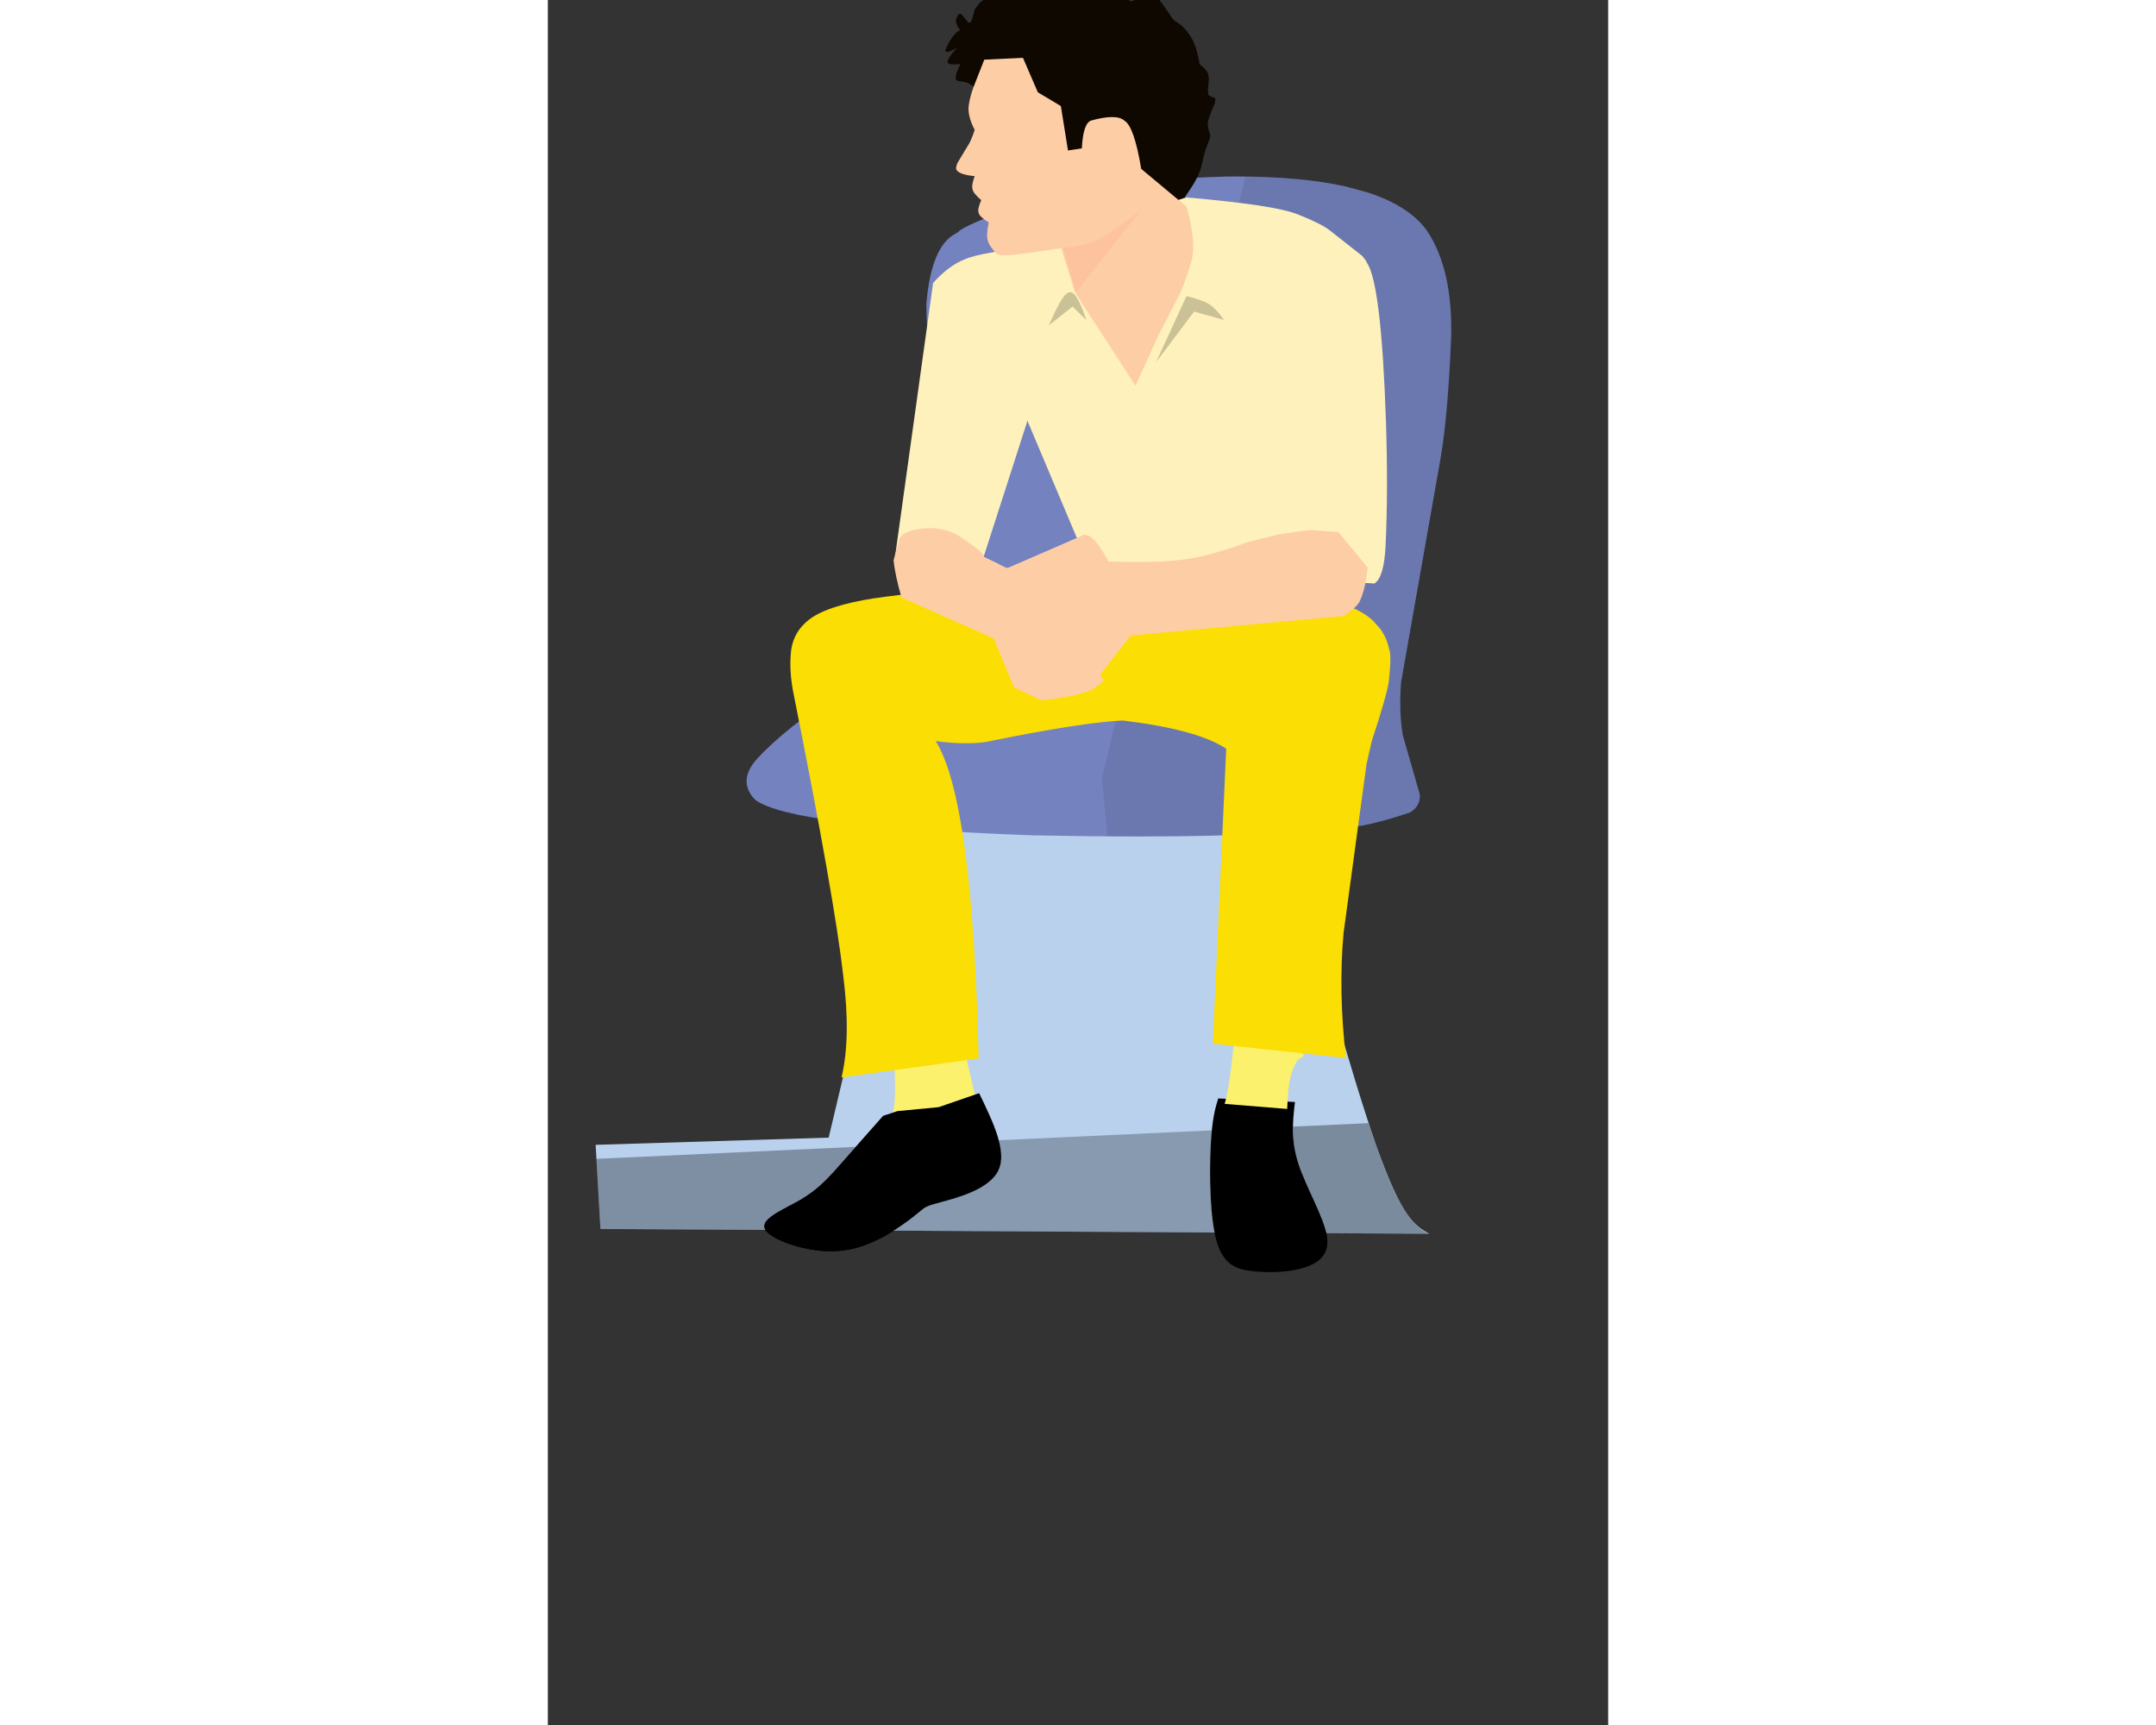<?xml version='1.0' encoding='utf-8'?>
<svg xmlns="http://www.w3.org/2000/svg" version="1.1" width="100mm" height="80mm" viewBox="0 0 600 976"><rect x="0" y="0" width="600" height="976" fill="#333333" stroke="none"/> <g id="layer1"> <g> <g style="fill:rgb(185,209,237); fill-opacity:1.0; stroke-linejoin: miter"> <path d="M205.133,449.137L158.914,643.66L27.056,647.741L29.775,695.351L498.755,698.072C491.068,693.768,483.382,689.463,468.882,648.428C454.382,607.392,433.069,529.625,411.756,451.858 Z"/> </g> <g style="fill:rgb(0,0,0); fill-opacity:0.333; stroke-linejoin: miter"> <path d="M464.387,635.46L421.654,637.437L421.658,637.437Q421.63,640.009,421.735,642.652Q422.027,648.436,423.727,654.976Q423.904,656.481,427.32,665.337Q429.596,670.824,435.395,683.455Q436.966,686.99,438.23,690.28Q439.826,694.324,440.544,697.734L377.304,697.368L377.3,697.368Q378.96,706.03,381.528,709.676Q383.696,713.269,386.455,715.226Q390.946,718.135,395.019,718.648Q403.026,719.698,409.831,719.698Q418.672,719.698,425.484,717.925Q435.097,715.27,437.978,711.39Q439.229,709.965,440.016,708.174L440.664,706.279Q441.185,704.285,441.104,701.85Q441.005,699.923,440.544,697.735L440.548,697.735L498.755,698.072Q484.084,693.247,468.882,648.428Q466.932,643.163,464.392,635.46 Z"/> </g> <g style="fill:rgb(0,0,0); fill-opacity:0.263; stroke-linejoin: miter"> <path d="M375.754,639.56L272.421,644.34L255.164,645.138L255.167,645.138Q256.266,649.357,256.523,653.197Q256.198,661.131,254.973,662.197Q252.239,667.495,246.393,671.034Q240.546,674.572,234.059,676.734Q230.155,678.175,217.752,681.504Q214.926,682.422,214.745,682.594L200.586,693.059Q197.893,694.891,195.67,696.314L195.672,696.314L377.3,697.368Q376.052,690.856,375.317,681.511Q373.918,663.773,375.758,639.56 Z"/> </g> <g style="fill:rgb(0,0,0); fill-opacity:0.314; stroke-linejoin: miter"> <path d="M174.198,648.884L27.509,655.67L29.775,695.351L123.028,695.892L123.028,695.892Q122.97,695.764,122.941,695.645Q121.936,692.687,122.882,691.873Q123.606,690.531,125.14,689.213Q125.591,688.545,130.934,685.296Q146.654,676.904,146.943,676.229Q152.607,672.306,156.556,668.331Q159.235,665.682,161.696,663.026L174.198,648.884 Z"/> </g> <g style="fill:rgb(0,0,0); fill-opacity:1.0; stroke-linejoin: miter"> <path d="M123.028,695.892L123.028,695.892Q123.778,697.54,129.472,700.817Q134.99,703.727,144.16,705.993Q152.513,707.928,159.371,707.951Q159.573,707.952,159.774,707.952Q165.799,707.952,171.217,706.824Q178.368,705.667,189.405,700.003Q191.842,698.764,195.67,696.314L195.67,696.314L123.03,695.892 Z"/> </g> <g style="fill:rgb(251,241,109); fill-opacity:1.0; stroke-linejoin: miter"> <path d="M236.281,596.532L242.868,624.514L193.262,635.948C194.503,632.545,195.744,629.141,196.23,623.399C196.715,617.656,196.445,609.574,196.175,601.493 Z"/> </g> <g style="fill:rgb(0,0,0); fill-opacity:1.0; stroke-linejoin: miter"> <path d="M244.053,618.513C252.041,635.026,260.029,651.538,254.973,662.197C249.917,672.857,231.816,677.664,222.917,680.064C214.018,682.463,214.32,682.456,210.025,685.929C205.73,689.402,196.838,696.354,186.957,701.271C177.077,706.188,166.208,709.07,152.923,707.545C149.798,707.186,146.54,706.584,143.365,705.801C133.04,703.254,123.597,698.795,122.497,694.589C121.059,689.09,133.886,684.022,142.796,678.833C151.707,673.644,156.701,668.335,161.696,663.026L189.693,631.356L197.727,628.676L221.174,626.427 Z"/> </g> <g style="fill:rgb(0,0,0); fill-opacity:1.0; stroke-linejoin: miter"> <path d="M422.764,623.506C421.537,634.104,420.311,644.702,424.714,658.319C429.117,671.935,439.15,688.57,440.849,699.29C442.548,710.011,435.912,714.818,427.596,717.341C419.28,719.865,409.284,720.106,400.186,719.307C398.069,719.121,396.001,718.88,394.021,718.446C387.489,717.017,381.912,713.508,378.693,703.073C374.499,689.476,374.31,664.119,375.086,648.562C375.861,633.006,377.601,627.251,379.341,621.495 Z"/> </g> </g> <g style="fill:rgb(251,241,109); fill-opacity:1.0; stroke-linejoin: miter"> <path d="M424.366,599.514L423.941,600.308Q421.101,605.314,419.963,610.519Q418.892,615.022,418.377,627.445L383.005,624.571Q385.925,613.934,388.029,591.368Q417.35,593.595,424.255,595.152Q425.759,595.492,426.573,595.842Q427.317,596.012,427.776,596.914Q427.938,597.82,424.366,599.514"/> </g> <g style="fill:rgb(116,130,191); fill-opacity:1.0; stroke-linejoin: miter"> <path d="M389.195,99.851Q386.8,99.851,384.354,99.875Q337.452,101.167,302.195,107.505Q284.567,110.673,269.85,115.103Q235.605,127.281,232.25,131.23L230.785,132.153Q216.856,139.282,214.184,172.161Q214.219,187.043,216.219,200.585Q232.095,280.773,231.161,285.3Q233.584,316.874,227.32,328.449Q223.444,340.611,201.732,362.727Q195.788,368.2,189.303,373.277Q146.85,404.304,138.389,411.078Q126.485,420.56,118.267,429.417Q107.267,441.939,117.149,452.381Q136.854,467.527,274.19,472.63Q306.205,473.258,333.581,473.258Q375.146,473.258,406.019,471.81Q431.623,470.61,449.874,468.413Q463.595,467.937,488.08,459.583Q493.971,455.781,493.394,449.466L483.742,415.824Q481.556,402.388,482.8,386.138L505.281,258.574Q509.337,234.666,511.134,190.953Q512.142,152.849,497.702,130.881Q492.734,123.795,484.376,118.327Q476.019,112.86,464.272,109.01L451.678,105.565Q426.42,99.851,389.195,99.851 Z"/> </g> <g style="fill:rgb(0,0,0); fill-opacity:0.082; stroke-linejoin: miter"> <path d="M394.715,99.883L391.168,114.759L376.974,174.276L375.817,179.128L375.817,179.128L342.736,317.851L342.736,317.851Q342.734,317.851,342.732,317.851L342.736,317.851L341.328,323.754L340.077,328.999L313.515,440.385L314.485,450.577L316.638,473.201L316.641,473.201Q325.322,473.258,333.581,473.258Q359.726,473.258,381.641,472.685L381.644,472.685L380.442,499.191L380.442,499.191L423.879,496.159L423.883,496.159Q423.883,496.159,423.883,496.158L454.882,493.994L458.482,467.517L458.478,467.517Q470.506,465.579,488.08,459.583Q493.971,455.781,493.394,449.466L483.742,415.824Q481.556,402.388,482.8,386.138L505.281,258.574Q509.337,234.666,511.134,190.953Q512.142,152.849,497.702,130.881Q492.734,123.795,484.376,118.327Q476.019,112.86,464.272,109.01L451.678,105.565Q428.317,100.28,394.719,99.883 Z"/> </g> <g style="fill:rgb(254,241,188); fill-opacity:1.0; stroke-linejoin: miter"> <path d="M265.779,224.804L283.325,266.375L300.87,307.947L318.27,305.949L287.691,231.028L265.779,224.804"/> </g> <g style="fill:rgb(254,241,188); fill-opacity:1.0; stroke-linejoin: miter"> <path d="M267.636,218.309L270.776,224.274L273.915,230.239L244.459,321.733L225.225,272.32L267.636,218.309"/> </g> <g style="fill:rgb(15,8,1); fill-opacity:1.0; stroke-linejoin: miter"> <path d="M242.267,49.983L241.787,49.609Q239.159,47.513,237.276,46.789Q236.39,46.311,232.384,45.867Q231.453,45.678,231.013,45.08Q230.04,43.203,233.459,36.17Q227.38,36.902,226.314,35.594Q225.435,33.75,231.457,27.068Q224.617,31.05,225.023,28.137Q229.139,18.705,233.396,16.974Q229.2,12.401,232.206,8.373Q233.096,7.405,234.1,8.109L237.711,12.488Q238.491,13.227,239.102,12.604Q240.262,11.339,241.456,5.429L244.578,1.347L248.701,-1.628Q250.92,-1.79,251.76,-2.762Q252.429,-3.122,254.361,-7.83Q254.875,-8.794,255.574,-9.198Q256.565,-9.598,257.617,-8.931L261.942,-5.695Q262.726,-5.149,263.387,-5.219L266.635,-6.805L273.269,-7.531L275.406,-8.163Q276.253,-8.378,280.136,-11.966Q281.188,-12.741,282.644,-13.255Q284.468,-14.015,288.776,-13.955Q298.822,-13.704,299.313,-4.642L303.607,-9.959Q304.956,-11.194,306.106,-11.184Q306.471,-11.416,308.453,-10.279Q314.504,-4.685,315.448,-5.316Q316.73,-4.917,320.861,-9.64Q321.682,-10.274,322.462,-9.938Q323.31,-10.055,327.698,-1.2Q329.257,0.764,329.857,0.606Q330.849,0.733,331.915,0.004Q337.514,-4.77,338.337,-4.596Q340.223,-5.309,342.408,-3.756Q345.42,-1.858,353.331,10.335L354.873,11.897Q358.707,14.271,359.707,15.544Q362.593,18.628,364.067,21.224Q367.119,26.003,368.796,36.303Q373.067,39.694,373.645,42.006L374.078,44.417L373.478,51.552L373.736,53.4Q373.955,54.31,377.311,55.374Q377.631,55.633,377.755,56.085L377.541,58.036Q372.934,69.181,373.533,69.49Q373.096,70.947,374.739,76.363L374.658,78.162L371.939,85.423L369.438,95.476Q367.933,100.975,360.653,111.281L362.393,120.069L297.21,102.214L242.267,49.983"/> </g> <g style="fill:rgb(251,222,3); fill-opacity:1.0; stroke-linejoin: miter"> <path d="M302.565,328.212L206.686,335.673L191.371,337.59Q162.617,341.186,150.129,348.971Q138.173,356.7,137.447,370.505Q136.726,379.69,138.649,390.487Q162.265,508.669,167.15,551.959Q171.59,586.895,166.194,609.613L243.787,598.84Q240.371,452.156,219.456,419.321L219.458,419.321Q228.725,420.543,236.58,420.543Q242.49,420.543,247.601,419.851Q301.844,408.752,325.408,407.65Q367.674,412.797,383.87,423.622L376.301,590.504L451.627,598.612Q447.264,560.928,450.28,527.842L463.255,432.414L466.206,419.425Q475.015,392.607,475.934,385.132Q477.546,369.673,475.971,366.95Q474.772,361.134,471.232,356.029L466.945,351.189Q461.966,346.582,453.772,343.159Q443.861,337.145,396.786,332.005Q353.406,328.723,302.565,328.212 Z"/> </g> <g style="fill:rgb(254,241,188); fill-opacity:1.0; stroke-linejoin: miter"> <path d="M361.076,111.683L280.137,139.106Q244.784,142.643,236.065,146.692Q226.95,150.089,217.997,160.145L196.273,316.386L255.588,319.429L246.501,315.005Q244.999,313.5,245.286,312.036L264.468,231.557Q265.27,229.03,267.883,229.03Q267.941,229.03,267.999,229.031Q270.05,229.428,270.665,230.888L303.782,300.419Q303.676,302.349,302.007,303.289L264.282,319.875L467.745,330.118Q473.232,326.724,474.072,308.392Q475.517,276.923,474.262,238.361Q471.623,160.593,463.528,148.73Q463.113,147.466,460.741,144.729L442.602,130.444Q437.867,126.659,424.622,121.403Q411.868,116.046,361.076,111.683 Z"/> </g> <g style="fill:rgb(253,205,166); fill-opacity:1.0; stroke-linejoin: miter"> <path d="M215.724,298.814L215.29,298.816Q201.483,299.484,198.956,304.908L195.619,317.015Q196.516,325.44,200.101,338.041L252.319,361.252L263.801,388.945L279.298,396.24Q302.34,393.729,309.406,389.367L314.419,385.235L312.688,381.596L329.907,359.532L450.124,348.557Q458.64,343.129,459.765,339.354Q462.641,333.145,463.949,321.144L447.324,301.079L431.038,299.875L413.996,302.289L397.01,306.447Q379.085,312.841,369.409,314.895Q356.568,317.737,338.944,317.924Q336.028,317.95,333.16,317.95Q325.093,317.95,317.409,317.746Q311.899,308.317,309.208,305.565Q306.523,302.507,303.005,302.488L301.805,303.385L260.303,321.318Q259.507,321.292,258.994,321.048L246.871,315.262Q247.463,312.748,231.44,302.495Q224.445,298.819,215.724,298.814 Z"/> </g> <g style="fill:rgb(253,205,166); fill-opacity:1.0; stroke-linejoin: miter"> <path d="M332.528,218.279L298.441,165.613L290.525,140.418Q267.586,143.904,261.982,144.281Q255.332,144.902,253.763,143.414Q249.465,138.786,248.889,135.795Q248.032,132.925,249.462,125.829Q244.327,122.692,243.808,120.539Q242.924,118.49,245.252,113.224Q240.816,109.475,240.352,107.178Q239.576,104.956,241.53,99.667Q232.883,98.812,231.307,96.156Q230.52,95.39,231.801,92.161L238.517,81.038Q240.144,77.848,241.537,73.519Q237.25,65.239,238.221,59.314Q238.926,54.602,240.816,49.422L246.963,33.755L268.844,32.711L277.283,52.229L290.302,60.001L294.331,85.14L302.173,83.955Q302.893,69.802,307.394,68.219Q321.69,64.247,326.182,68.209Q331.741,71.318,335.769,95.541L361.416,116.941Q367.844,139.558,363.203,150.796Q361.838,155.864,358.273,165.046L345.642,189.417L332.528,218.279"/> </g> <g style="fill:rgb(0,0,0); fill-opacity:0.2; stroke-linejoin: miter"> <path d="M295.483,165.307Q295.359,165.31,295.233,165.327L294.337,165.623L293.42,166.248L292.485,167.173Q291.541,168.247,290.568,169.802Q287.632,174.704,284.565,181.764L283.548,184.037L296.903,173.457L304.804,181.142Q301.522,172.035,299.583,168.858Q298.81,167.543,298.01,166.668L297.202,165.93L296.377,165.467L295.483,165.307 Z"/> </g> <g style="fill:rgb(0,0,0); fill-opacity:0.2; stroke-linejoin: miter"> <path d="M361.379,167.54L344.264,204.752L344.264,204.752L365.735,176.259L382.695,181.086Q377.953,174.367,374.285,172.217Q370.848,169.851,361.379,167.54 Z"/> </g> <g style="fill:rgb(255,0,0); fill-opacity:0.047; stroke-linejoin: miter"> <path d="M291.449,140.133L292.981,140.006Q302.8,139.518,311.117,135.548Q313.813,134.409,320.971,129.676Q326.126,126.192,335.96,118.6L298.797,165.349L291.449,140.133"/> </g> </g> </svg>